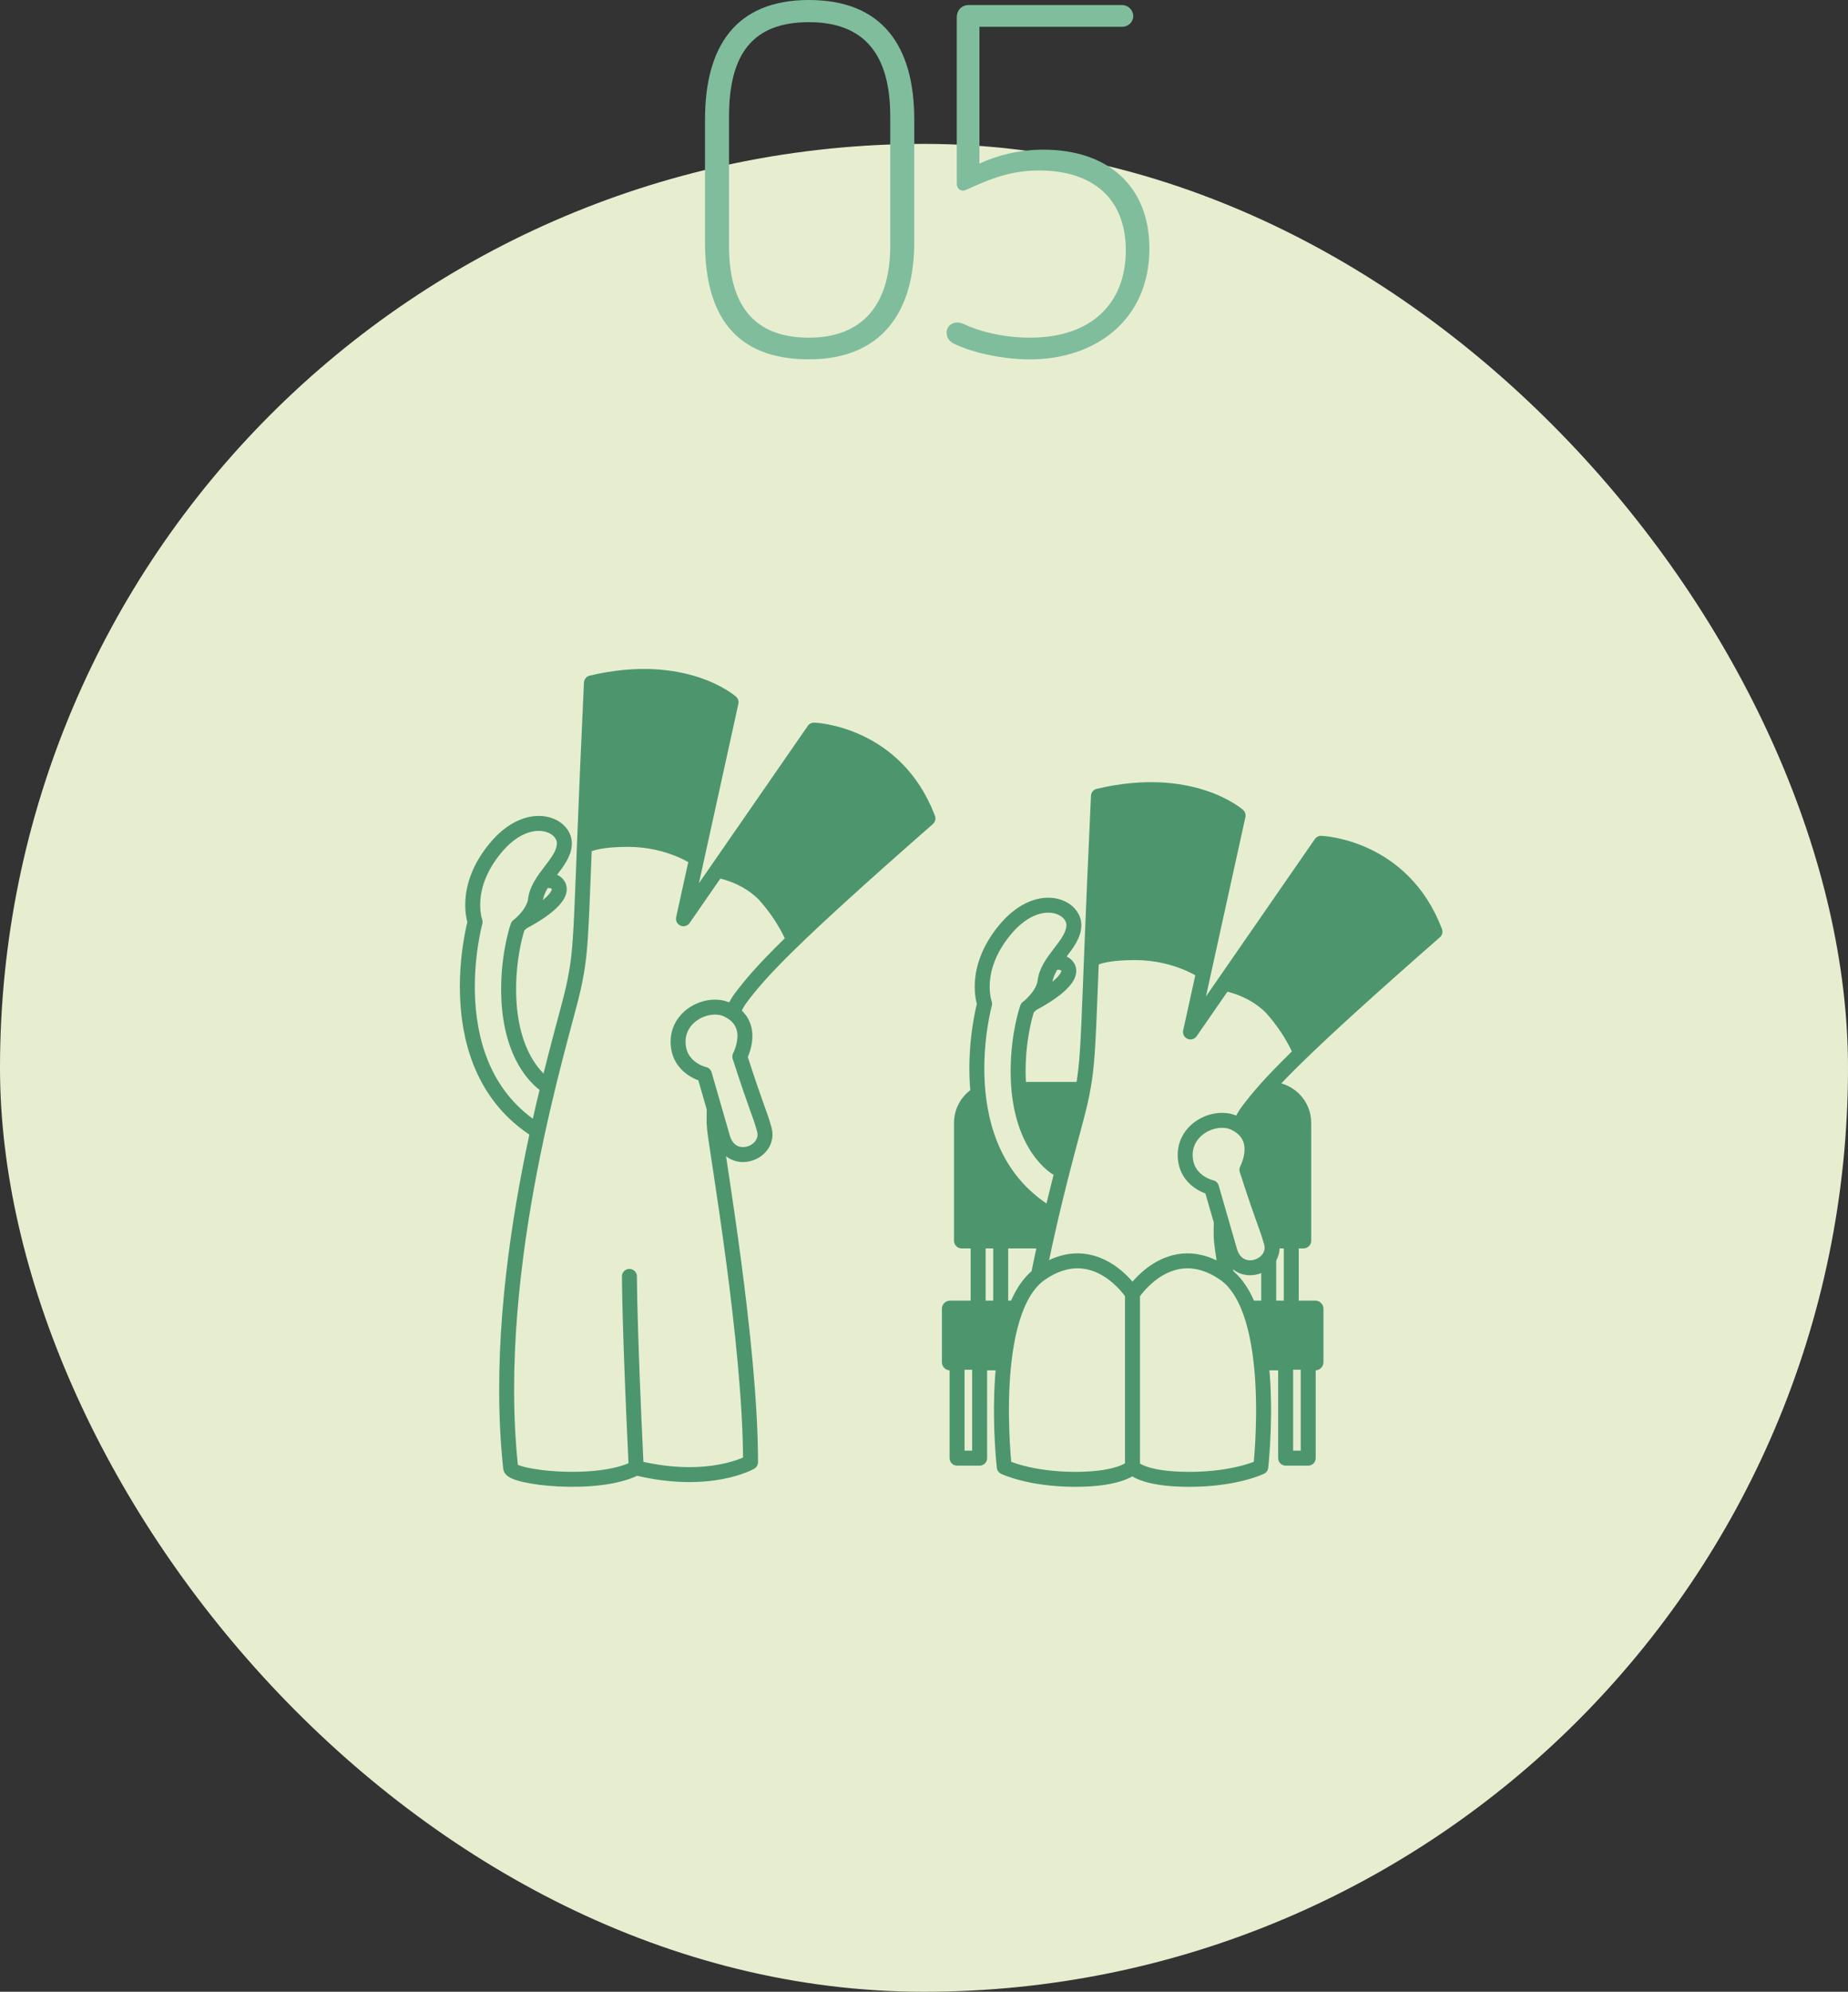 <?xml version="1.0" encoding="UTF-8"?>
<svg id="_レイヤー_2" data-name="レイヤー 2" xmlns="http://www.w3.org/2000/svg" viewBox="0 0 300 323.36">
  <rect x="0" y="0" width="300" height="323.36" fill="#333333" stroke="none"/>
  <defs>
    <style>
      .cls-1 {
        stroke-width: 2.65px;
      }

      .cls-1, .cls-2, .cls-3, .cls-4 {
        stroke: #4d966d;
        stroke-linecap: round;
        stroke-linejoin: round;
      }

      .cls-1, .cls-5, .cls-4 {
        fill: #4d966d;
      }

      .cls-2, .cls-3 {
        stroke-width: 2.43px;
      }

      .cls-2, .cls-6 {
        fill: #e7eed0;
      }

      .cls-3 {
        fill: none;
      }

      .cls-7 {
        fill: #80bd9d;
      }

      .cls-7, .cls-5, .cls-6 {
        stroke-width: 0px;
      }

      .cls-4 {
        stroke-width: 2.52px;
      }
    </style>
  </defs>
  <g id="_トップ02" data-name="トップ02">
    <rect class="cls-6" x="0" y="23.36" width="300" height="300" rx="150" ry="150"/>
    <g>
      <path class="cls-7" d="M114.45,19.42c0-11.77,4.88-19.42,16.87-19.42s17.1,7.57,17.1,19.42v19.95c0,11.02-5.1,18.97-17.1,18.97s-16.87-7.2-16.87-18.97v-19.95ZM118.35,39.9c0,9.3,3.75,14.92,12.97,14.92,8.4,0,13.2-5.02,13.2-14.92v-21c0-10.05-4.2-15.3-13.2-15.3s-12.97,5.02-12.97,15.3v21Z"/>
      <path class="cls-7" d="M156.37,52.57c2.33,1.12,6.22,2.25,10.87,2.25,9.82,0,15.52-5.47,15.52-14.17s-5.7-12.97-14.02-12.97c-4.57,0-7.65,1.2-11.92,3.15-.83.38-1.5-.22-1.5-.97V2.85c0-1.42,1.05-2.03,1.88-2.03h24.97c.98,0,1.8.83,1.8,1.8s-.83,1.73-1.8,1.73h-23.17v22.2c3-1.35,6.37-2.25,10.42-2.25,10.2,0,17.17,5.7,17.17,16.05,0,11.62-8.77,18-19.42,18-3.83,0-9-.9-12.45-2.62-.67-.38-1.05-.98-1.05-1.73,0-1.35,1.42-2.02,2.7-1.42Z"/>
    </g>
    <g>
      <rect class="cls-2" x="158.79" y="196.91" width="3.66" height="15.57"/>
      <rect class="cls-2" x="205.96" y="195.06" width="3.66" height="17.41"/>
      <path class="cls-4" d="M161.52,176.91h44.7c2.97,0,5.38,2.41,5.38,5.38v19.13h-55.47v-19.13c0-2.97,2.41-5.38,5.38-5.38Z"/>
      <path class="cls-3" d="M85.16,149.51s6.65-3.41,5.5-5.73c-.86-1.57-3.59-.41-3.59-.41"/>
      <path class="cls-2" d="M88.95,176.41s-6.38-3.43-6.38-15.79c0-6.04,1.5-10.27,1.5-10.27,0,0,2.38-1.77,2.84-4.07.29-3.65,4.71-6.2,4.71-9.37s-5.91-5.65-11.23.82c-5.32,6.47-3.26,11.94-3.26,11.94,0,0-6.52,23.5,10.07,33.9"/>
      <g>
        <path class="cls-2" d="M167.87,162.78s6.65-3.41,5.5-5.73c-.86-1.57-3.59-.41-3.59-.41"/>
        <path class="cls-2" d="M171.66,189.69s-6.38-3.43-6.38-15.79c0-6.04,1.5-10.27,1.5-10.27,0,0,2.38-1.77,2.84-4.07.29-3.65,4.71-6.2,4.71-9.37s-5.91-5.65-11.23.82-3.26,11.94-3.26,11.94c0,0-6.52,23.5,10.07,33.9"/>
      </g>
      <path class="cls-2" d="M102.18,207.22s0,8.23,1.1,31.1c-6.31,3.25-20.38,1.53-20.38,0-3.56-33.06,8.51-70.31,10.16-77.81,1.65-7.5,1.03-8.79,2.95-49.64,15.09-3.58,22.67,3.14,22.67,3.14l-7.73,35.15,21.19-30.63s13.23.46,18.5,14.34c-22.64,19.85-27.16,24.86-30.4,29.16-3.25,4.3-4.65,17.2-4.25,21.15s5.85,34.91,5.85,54.21c0,0-6.6,3.83-18.56.92"/>
      <path class="cls-2" d="M117.36,184.86l-3.01-10.44s-4.27-.93-4.27-5.31,5.07-6.64,8.08-5.14c3.6,1.8,3.04,5.24,1.94,7.57,2.87,8.9,3.21,9.05,3.97,11.81,1.05,3.81-5.18,6.18-6.71,1.51Z"/>
      <path class="cls-5" d="M94.8,138.97c0-6.17.69-17.1,1.2-28.09,13.39-3.99,22.67,3.14,22.67,3.14l-6.12,26.45s-4.13-2.98-10.61-2.98-7.15,1.48-7.15,1.48Z"/>
      <path class="cls-5" d="M127.9,153.53c4.31-4.29,10.56-9.99,22.73-20.65-5.26-13.87-18.5-14.34-18.5-14.34l-16.49,23.84s4.33.46,7.53,3.66c3.5,3.89,4.74,7.49,4.74,7.49Z"/>
      <rect class="cls-1" x="154.23" y="212.48" width="59.29" height="8.67"/>
      <rect class="cls-2" x="155.37" y="221.16" width="3.66" height="15.57"/>
      <rect class="cls-2" x="208.71" y="221.16" width="3.66" height="15.57"/>
      <path class="cls-2" d="M165.05,231.85c1.95-24.85,9.08-47.31,10.32-52.96,1.65-7.5,1.03-8.79,2.95-49.64,15.09-3.58,22.67,3.14,22.67,3.14l-7.73,35.15,21.19-30.63s13.23.46,18.5,14.34c-22.64,19.85-27.16,24.86-30.4,29.16-3.25,4.3-4.65,17.2-4.25,21.15.26,2.58,2.68,16.69,4.32,31.54"/>
      <path class="cls-2" d="M199.68,203.24l-3.01-10.44s-4.27-.93-4.27-5.31,5.07-6.64,8.08-5.14c3.6,1.8,3.04,5.24,1.94,7.57,2.87,8.9,3.21,9.05,3.97,11.81,1.05,3.81-5.18,6.18-6.71,1.51Z"/>
      <path class="cls-5" d="M177.12,157.35c0-6.17.69-17.1,1.2-28.09,13.39-3.99,22.67,3.14,22.67,3.14l-6.12,26.45s-4.13-2.98-10.61-2.98-7.15,1.48-7.15,1.48Z"/>
      <path class="cls-5" d="M210.22,171.9c4.31-4.29,10.56-9.99,22.73-20.65-5.26-13.87-18.5-14.34-18.5-14.34l-16.49,23.84s4.33.46,7.53,3.66c3.5,3.89,4.74,7.49,4.74,7.49Z"/>
      <path class="cls-2" d="M183.85,210.06s-5.99-9.38-14.86-3.33c-8.87,6.05-5.96,31.44-5.96,31.44,0,0,4.09,2,11.57,2s9.25-2,9.25-2v-28.11"/>
      <path class="cls-2" d="M183.85,210.06s5.99-9.38,14.86-3.33c8.87,6.05,5.96,31.44,5.96,31.44,0,0-4.09,2-11.57,2-7.83,0-9.25-2-9.25-2,0-9.3,0-13.42,0-13.42v-14.69"/>
    </g>
  </g>
</svg>